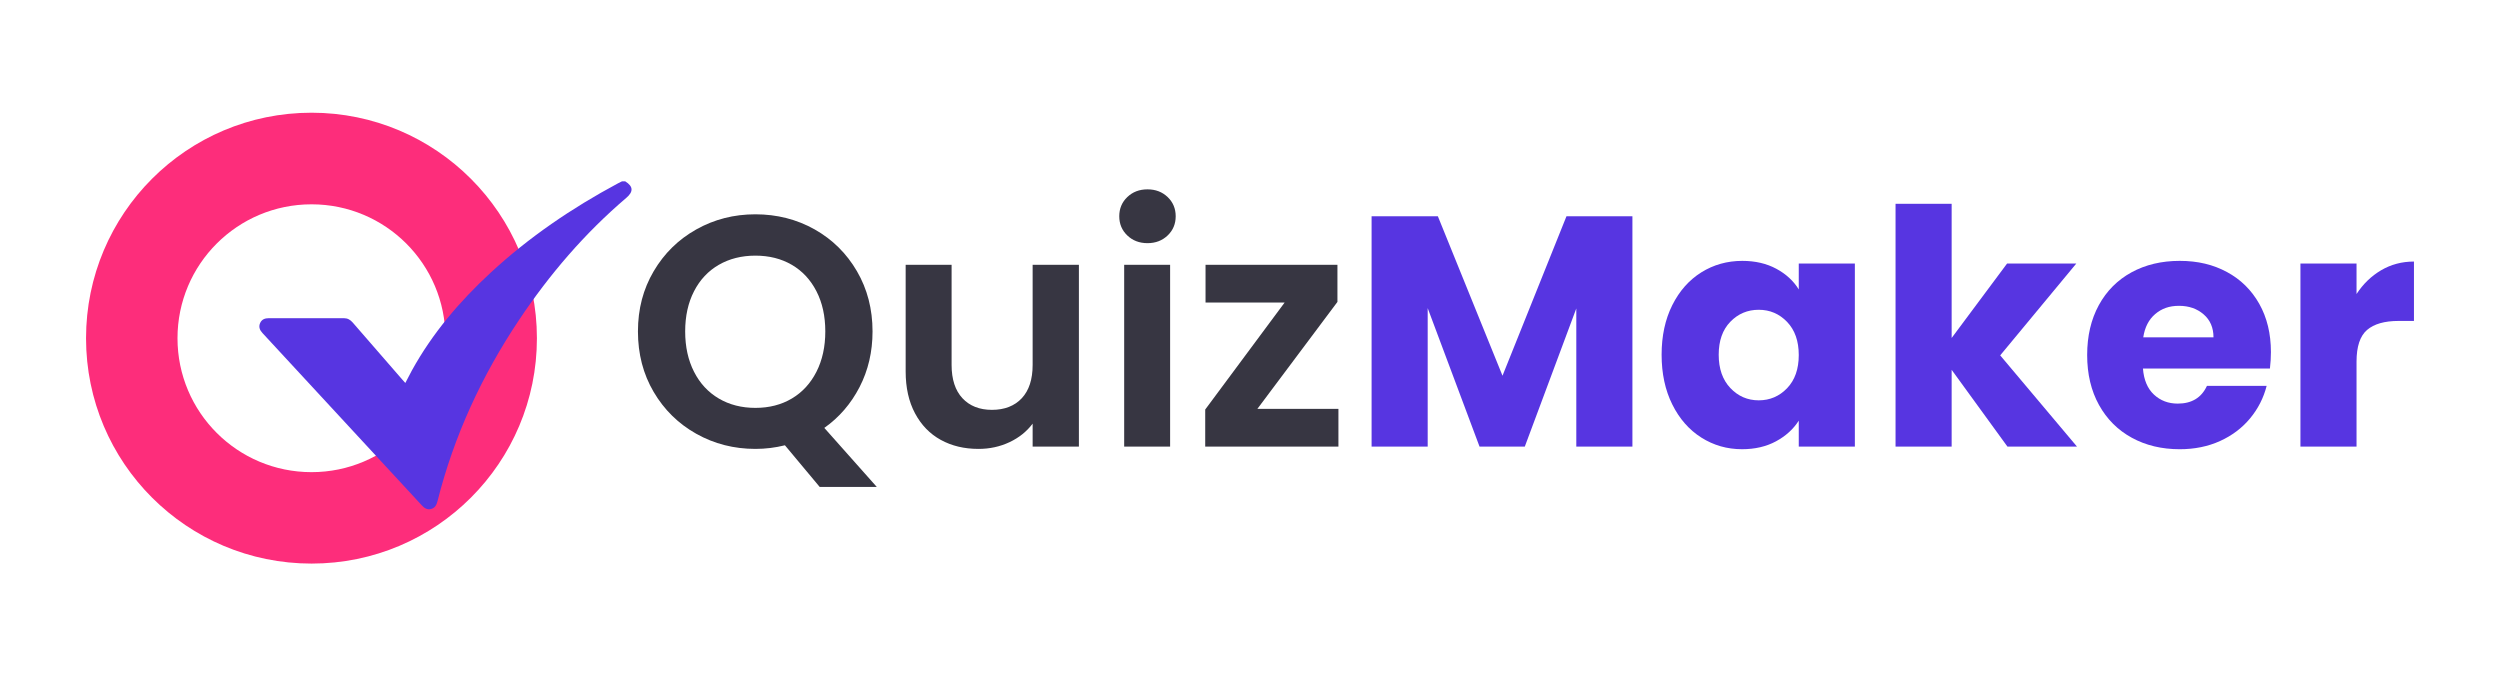  <svg  xmlns="http://www.w3.org/2000/svg" version="1.1" viewBox="0 0 2000 541.04">
            <defs>
              <style>
                .cls-1 {
                  fill: #5735e1;
                }

                .cls-2 {
                  fill: #373642;
                }

                .cls-3 {
                  fill: #fd2d7b;
                }
              </style>
            </defs>
            <!-- Generator: Adobe Illustrator 28.7.1, SVG Export Plug-In . SVG Version: 1.2.0 Build 142)  -->
            <g>
              <g id="Layer_1">
                <g>
                  <g>
                    <path class="cls-2"
                      d="M655.76,389.56l-27.82-33.33c-7.7,1.92-15.58,2.89-23.62,2.89-17.15,0-32.9-4.02-47.25-12.07-14.35-8.05-25.72-19.2-34.12-33.47-8.4-14.26-12.6-30.4-12.6-48.43s4.2-33.9,12.6-48.17c8.4-14.26,19.77-25.42,34.12-33.47,14.34-8.05,30.09-12.07,47.25-12.07s33.11,4.03,47.38,12.07c14.26,8.05,25.55,19.21,33.86,33.47,8.31,14.27,12.47,30.32,12.47,48.17,0,16.27-3.46,31.11-10.37,44.49-6.91,13.39-16.32,24.28-28.21,32.68l42,47.25h-45.67ZM555.23,297.43c4.72,9.28,11.33,16.4,19.82,21.39,8.48,4.99,18.24,7.48,29.27,7.48s20.74-2.49,29.14-7.48c8.4-4.99,14.96-12.11,19.69-21.39,4.72-9.27,7.09-20.04,7.09-32.29s-2.36-22.97-7.09-32.15c-4.73-9.19-11.29-16.23-19.69-21.13-8.4-4.9-18.11-7.35-29.14-7.35s-20.78,2.45-29.27,7.35c-8.49,4.9-15.09,11.94-19.82,21.13-4.73,9.19-7.09,19.91-7.09,32.15s2.36,23.01,7.09,32.29Z" />
                    <path class="cls-2"
                      d="M863.12,211.86v145.42h-37.01v-18.37c-4.72,6.3-10.89,11.25-18.51,14.83-7.61,3.58-15.88,5.38-24.8,5.38-11.38,0-21.44-2.4-30.19-7.22-8.75-4.81-15.62-11.9-20.6-21.26-4.99-9.36-7.48-20.51-7.48-33.47v-85.31h36.75v80.06c0,11.55,2.89,20.43,8.66,26.64,5.78,6.21,13.65,9.32,23.63,9.32s18.11-3.11,23.88-9.32c5.78-6.21,8.66-15.09,8.66-26.64v-80.06h37.01Z" />
                    <path class="cls-2"
                      d="M901.84,188.36c-4.29-4.11-6.43-9.23-6.43-15.35s2.14-11.24,6.43-15.36c4.29-4.11,9.67-6.17,16.14-6.17s11.85,2.06,16.14,6.17c4.29,4.11,6.43,9.23,6.43,15.36s-2.14,11.25-6.43,15.35c-4.29,4.11-9.67,6.17-16.14,6.17s-11.86-2.06-16.14-6.17ZM936.09,211.86v145.42h-36.75v-145.42h36.75Z" />
                    <path class="cls-2"
                      d="M1005.91,327.09h64.83v30.19h-106.57v-29.66l63.52-85.57h-63.26v-30.19h105.52v29.66l-64.05,85.57Z" />
                    <path class="cls-1"
                      d="M1305.93,173.01v184.26h-44.89v-110.51l-41.2,110.51h-36.22l-41.47-110.77v110.77h-44.88v-184.26h53.02l51.71,127.57,51.18-127.57h52.76Z" />
                    <path class="cls-1"
                      d="M1337.82,244.14c5.69-11.37,13.43-20.12,23.23-26.25,9.8-6.12,20.74-9.19,32.81-9.19,10.32,0,19.38,2.1,27.17,6.3,7.78,4.2,13.78,9.71,17.98,16.54v-20.74h44.88v146.47h-44.88v-20.74c-4.37,6.83-10.46,12.34-18.24,16.54-7.79,4.2-16.85,6.3-27.17,6.3-11.9,0-22.75-3.11-32.55-9.32-9.8-6.21-17.55-15.05-23.23-26.51-5.69-11.46-8.53-24.71-8.53-39.77s2.85-28.26,8.53-39.63ZM1429.69,257.53c-6.21-6.47-13.78-9.71-22.71-9.71s-16.49,3.19-22.7,9.58c-6.22,6.39-9.32,15.18-9.32,26.38s3.1,20.08,9.32,26.64c6.21,6.56,13.78,9.84,22.7,9.84s16.5-3.24,22.71-9.71c6.21-6.47,9.32-15.31,9.32-26.51s-3.11-20.03-9.32-26.51Z" />
                    <path class="cls-1"
                      d="M1605.95,357.27l-44.63-61.42v61.42h-44.88v-194.24h44.88v107.36l44.36-59.58h55.38l-60.9,73.49,61.42,72.97h-55.64Z" />
                    <path class="cls-1"
                      d="M1815.94,294.8h-101.58c.69,9.1,3.63,16.06,8.79,20.87,5.15,4.81,11.5,7.22,19.03,7.22,11.2,0,18.99-4.72,23.36-14.17h47.77c-2.45,9.62-6.87,18.29-13.25,25.99-6.39,7.7-14.4,13.74-24.02,18.11-9.63,4.37-20.39,6.56-32.29,6.56-14.35,0-27.13-3.06-38.32-9.19-11.2-6.12-19.95-14.87-26.25-26.25-6.3-11.37-9.45-24.67-9.45-39.9s3.11-28.52,9.32-39.9c6.21-11.37,14.92-20.12,26.12-26.25,11.2-6.12,24.06-9.19,38.59-9.19s26.78,2.98,37.8,8.92c11.03,5.95,19.65,14.44,25.86,25.46,6.21,11.02,9.32,23.89,9.32,38.59,0,4.2-.26,8.57-.79,13.12ZM1770.79,269.86c0-7.7-2.62-13.82-7.88-18.37-5.25-4.55-11.81-6.83-19.69-6.83s-13.87,2.19-19.03,6.56c-5.17,4.38-8.36,10.59-9.58,18.64h56.17Z" />
                    <path class="cls-1"
                      d="M1904.92,216.19c7.88-4.63,16.62-6.95,26.25-6.95v47.51h-12.34c-11.2,0-19.6,2.41-25.2,7.22-5.6,4.82-8.4,13.26-8.4,25.33v67.98h-44.88v-146.47h44.88v24.41c5.25-8.05,11.81-14.39,19.69-19.03Z" />
                  </g>
                  <path class="cls-3"
                    d="M249.25,90.17c-99.69,0-180.42,80.72-180.42,180.42s80.72,180.28,180.42,180.28,180.28-80.72,180.28-180.28-80.72-180.42-180.28-180.42ZM249.23,377.72c-59.27,0-107.23-47.96-107.23-107.13s47.96-107.13,107.23-107.13,107.13,47.96,107.13,107.13-47.96,107.13-107.13,107.13Z" />
                  <g id="wkj7fX.tif">
                    <path class="cls-1"
                      d="M500.22,145.1c6.44,4.02,6.64,8.23.79,13.22-33.29,28.36-61.46,61.25-85.7,97.54-29.86,44.7-52.14,92.85-65.31,145.07-.75,2.96-1.91,5.41-5.14,6.26-3.26.86-5.46-.79-7.51-3.01-42.45-45.93-84.9-91.86-127.39-137.76-2.16-2.33-3.16-4.86-1.93-7.83,1.24-3.02,3.83-4.04,6.97-4.04,20,.02,40.01.03,60.01-.01,3.03,0,5.21,1.23,7.14,3.46,13.08,15.12,26.23,30.2,39.35,45.29.85.97,1.72,1.92,2.76,3.09,1.84-3.52,3.46-6.76,5.21-9.94,16.44-29.83,38.24-55.36,63.13-78.37,30.68-28.37,64.95-51.64,101.71-71.36,1.06-.57,2.16-1.08,3.24-1.62.88,0,1.77,0,2.65,0Z" />
                  </g>
                </g>
              </g>
            </g>
          </svg>